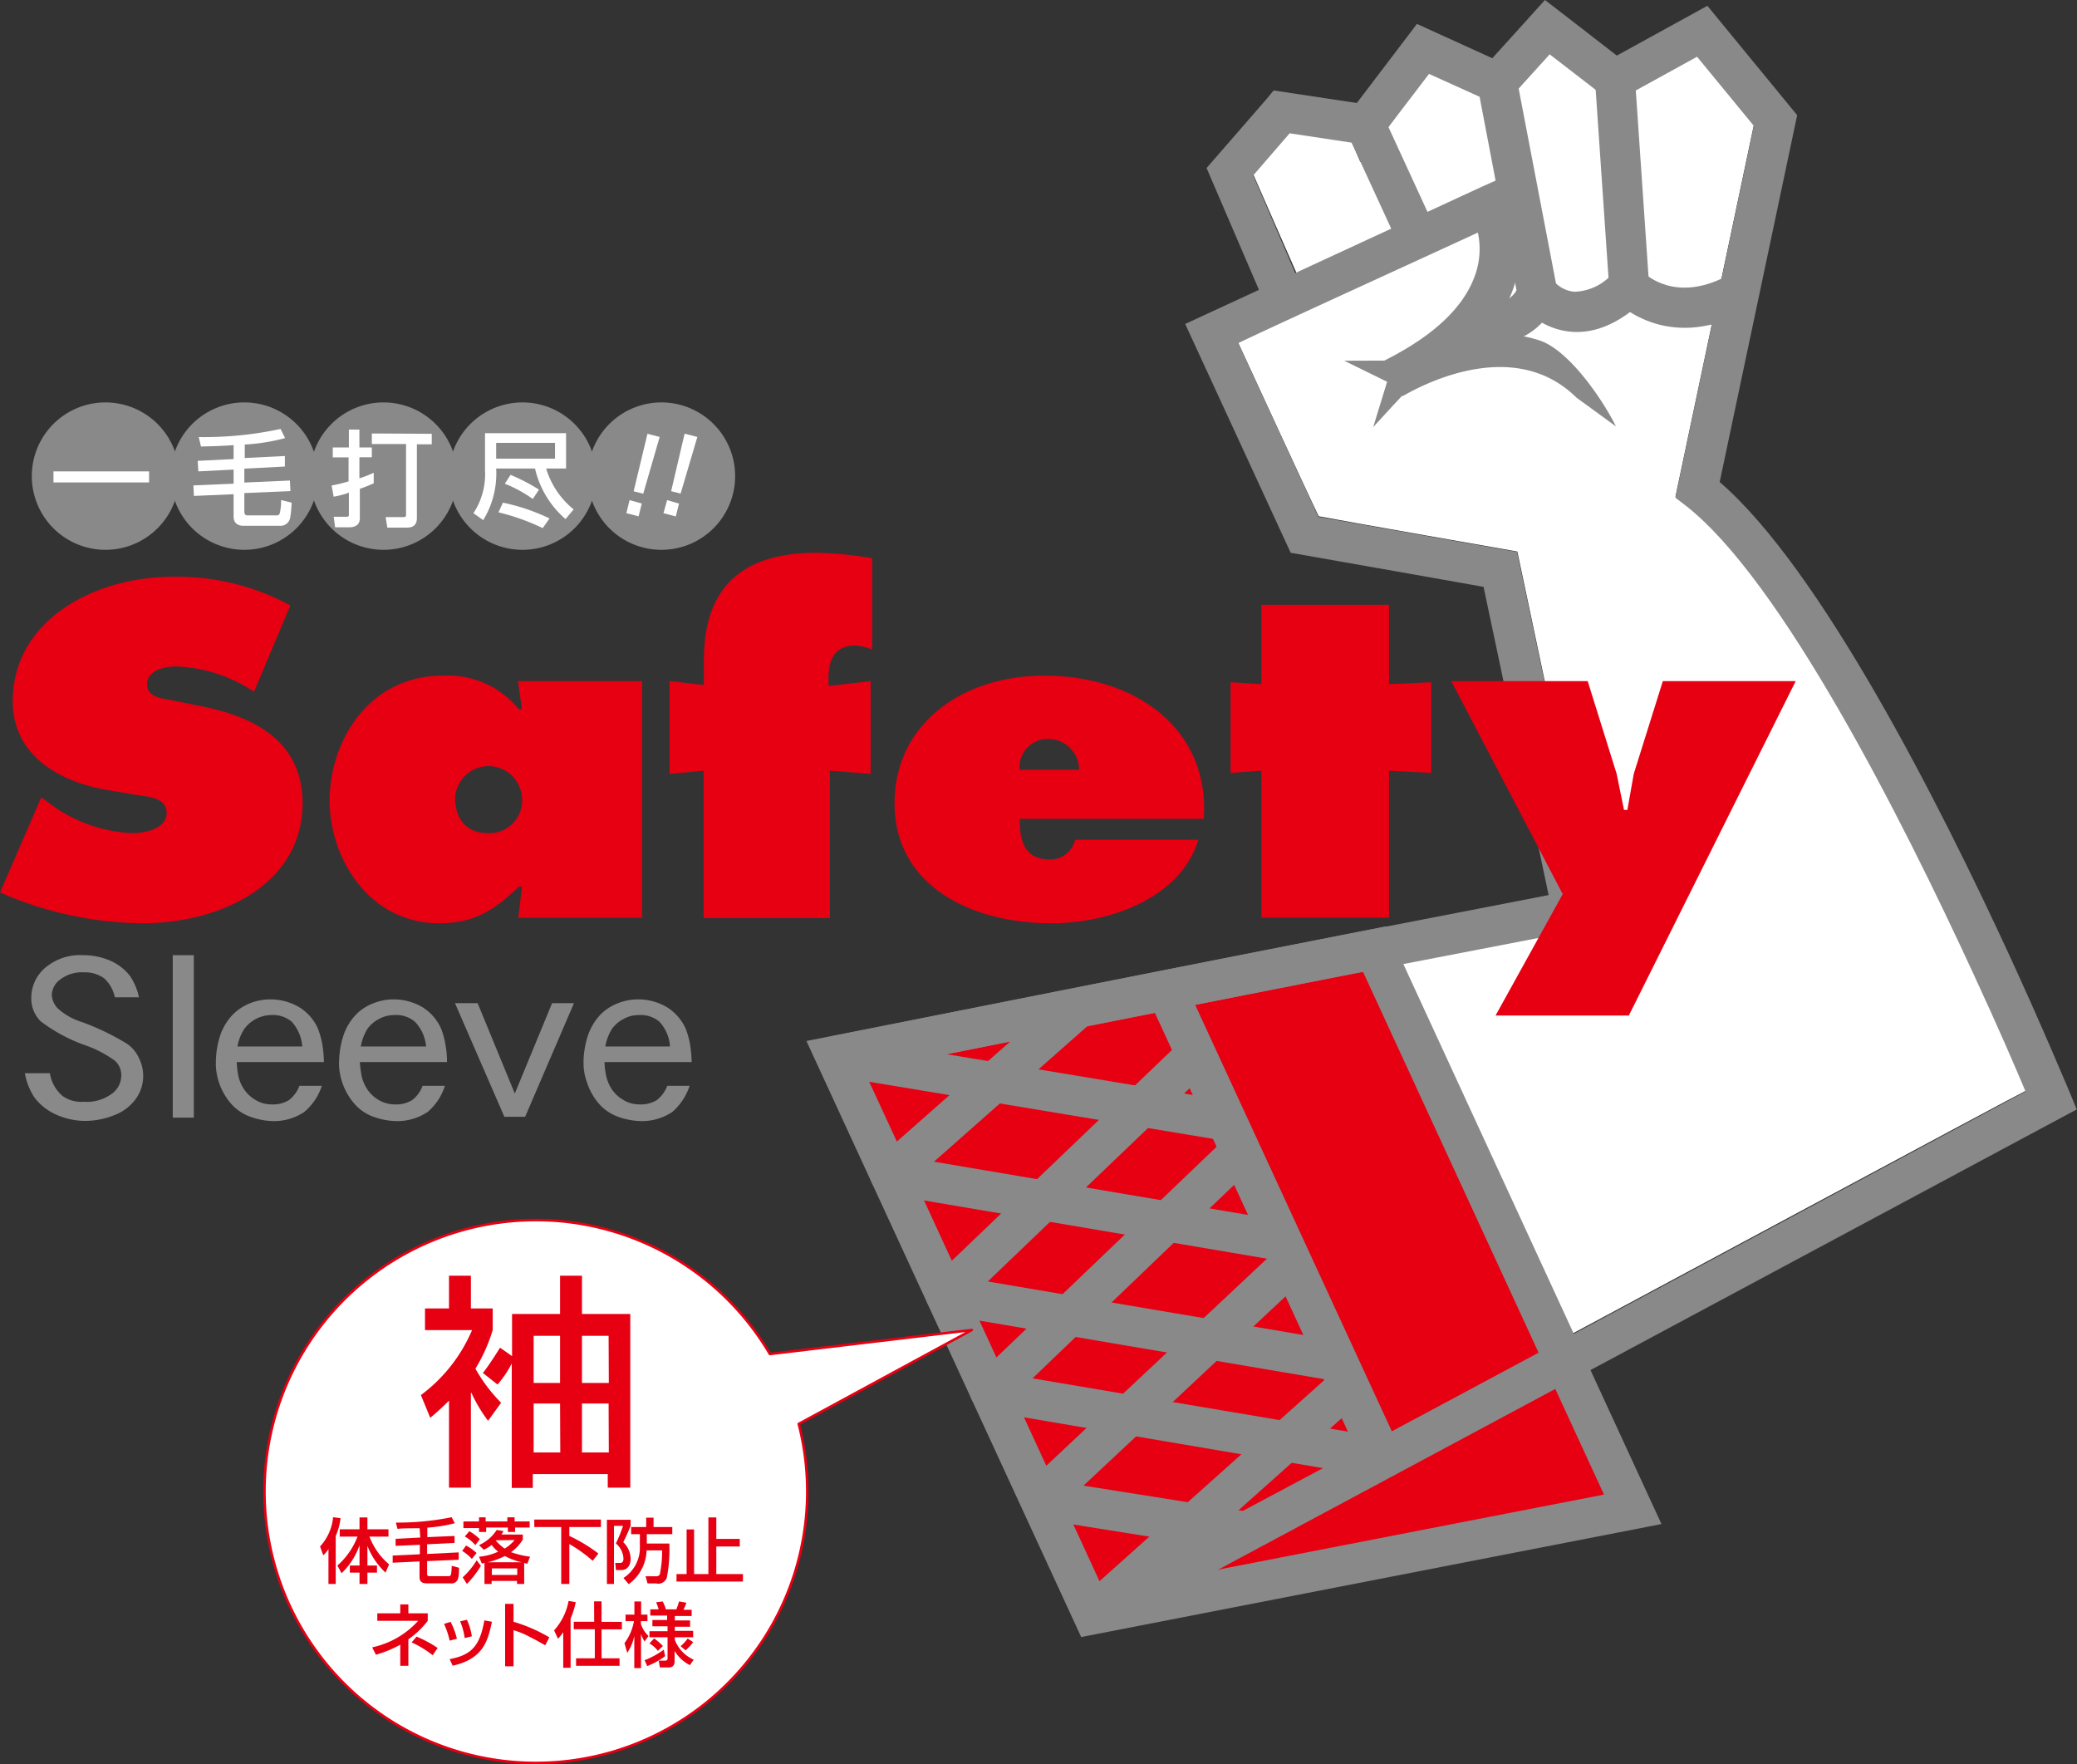 <svg xmlns="http://www.w3.org/2000/svg" xmlns:xlink="http://www.w3.org/1999/xlink" viewBox="0 0 197.29 167.55"><rect x="0" y="0" width="197.29" height="167.55" fill="#333333" stroke="none"/><defs><style>.cls-1,.cls-6{fill:none;}.cls-2{clip-path:url(#clip-path);}.cls-3{fill:#fff;}.cls-4{fill:#898989;}.cls-5{fill:#e60012;}.cls-6{stroke:#e60012;stroke-linecap:round;stroke-linejoin:round;stroke-width:0.24px;}</style><clipPath id="clip-path" transform="translate(-8.5 -8.5)"><rect class="cls-1" width="214.3" height="184.56"/></clipPath></defs><title>アートワーク 56</title><g id="レイヤー_2" data-name="レイヤー 2"><g id="レイヤー_1-2" data-name="レイヤー 1"><g id="アートワーク_56" data-name="アートワーク 56"><g class="cls-2"><g class="cls-2"><path class="cls-3" d="M122,103.84c6.23-1.22,12.35-2.42,17.44-3.4l20.71-4-7.52-35.56s-17.13-3-18.87-3.35C133,56,127.35,43.73,126.09,41c.75-.34,3.54-1.72,7-3.3,0,0-4.77-10.84-5.54-12.63l3.46-4c1.34.19,4.58.69,5.87.88l.84,1.94,2.68-3.44c1-1.38,2.95-3.89,3.86-5.06l6.94,3.16s3.18-3.52,4.52-5l6,4.63,8-4.4c1.32,1.62,4.56,5.56,5.38,6.56-.35,1.69-7.45,35.32-7.45,35.32l1,.72c9.12,7.07,20.62,29.9,27.36,44.51,2.32,5,4.06,9,5,11.16-2,1-36.38,19.5-60.2,32.25" transform="translate(-8.5 -8.5)"/><polygon class="cls-4" points="77.61 101.06 102.7 155.48 157.82 144.75 131.65 87.98 76.6 98.87 77.61 101.06"/><path class="cls-5" d="M90.57,110.17c4.19-.82,44.75-8.87,47.39-9.39l22.9,49.67-47.46,9.23c-1.13-2.45-21-45.6-22.83-49.51" transform="translate(-8.5 -8.5)"/><path class="cls-4" d="M149.18,26.27l-28.1,13L131.1,61s16.13,2.84,18.32,3.24c.46,2.17,5.51,26.07,6.18,29.27l-16.91,3.28c-18.59,3.6-50.9,10.07-51.23,10.14l.08,3.73,37,6.14.62-3.74s-16-2.67-26.73-4.43c11.12-2.23,29-5.77,41-8.11l20.72-4L152.6,60.92l-18.87-3.33c-.67-1.49-6.36-13.79-7.61-16.5,2-1,19.71-9.08,22.76-10.5a7.4,7.4,0,0,1-.19,3.82c-1,3.14-3.9,5.93-8.68,8.33h0l1.71,3.39c.49-.24,10.12-6.2,16.53.14L162,49c-1.35-2.7-4.52-7.27-7.27-8.17a13.82,13.82,0,0,0-5-.63,13.22,13.22,0,0,0,2.67-4.77,11.39,11.39,0,0,0-.49-7.95c-.13-.25-.21-.41-.23-.43l-.87-1.51Z" transform="translate(-8.5 -8.5)"/><path class="cls-4" d="M128.83,17.88l-5.72,6.58,5.5,12.79,3.49-1.49s-3.78-8.81-4.56-10.6l3.46-4,5.89.89,4.42,9.6,3.45-1.58-5.28-11.47-10-1.51Z" transform="translate(-8.5 -8.5)"/><path class="cls-4" d="M142.16,12l-5.49,7.22,3,2.3s3.28-4.33,4.57-6c1.79.8,6.93,3.14,6.93,3.14l4.53-5,6,4.63,8-4.4,5.39,6.56c-.35,1.69-7.45,35.32-7.45,35.32l.94.72c9.12,7.06,20.64,29.89,27.37,44.5,2.32,5,4.07,9.06,4.95,11.17-2.48,1.33-55.86,30-75.54,40.48,6.12-5.45,12.21-10.9,12.21-10.9l-2.53-2.83L111,160.41l2.17,3.09,92.59-49.63-.64-1.57c-.29-.65-2.46-5.92-5.79-13.15-6.66-14.45-17.91-36.62-27.48-44.87.44-2.05,7.36-34.84,7.36-34.84L170.68,9.05l-8.6,4.73c-1.4-1.1-6.83-5.28-6.83-5.28s-3.79,4.21-5,5.53l-7.16-3.26Z" transform="translate(-8.5 -8.5)"/><path class="cls-4" d="M152.67,36.69l.09.41.26.36A6.74,6.74,0,0,0,157.66,40c2.27.22,4.6-.75,6.88-2.88l.67-.6L163.8,15.9l-3.79.25s1.16,17,1.28,18.73a5,5,0,0,1-3.24,1.33,2.92,2.92,0,0,1-1.75-.79L152.58,16l-3.72.73Z" transform="translate(-8.5 -8.5)"/><path class="cls-4" d="M161.88,37c.2.21,4.88,5,12.3,1.13l-1.74-3.37c-4.75,2.46-7.53-.1-7.83-.38Z" transform="translate(-8.5 -8.5)"/><path class="cls-4" d="M147.57,41c5.58,1.18,8.2-2.2,8.78-4.15l-3.61-1.15c-.14.38-1,2.31-4.4,1.59Z" transform="translate(-8.5 -8.5)"/><path class="cls-4" d="M136.18,42.76l4.08,2c-.52,1.68-1.32,4.3-1.32,4.3l2-2.18,3.88-4.13-5.55,0Z" transform="translate(-8.5 -8.5)"/><polygon class="cls-4" points="108.93 94.53 129.43 139 132.88 137.4 112.38 92.95 108.93 94.53"/><path class="cls-4" d="M120.55,107.53,97,130.07a1.91,1.91,0,0,0,1,3.26l37,6.28a1.91,1.91,0,0,0,2.2-1.56,1.84,1.84,0,0,0-.16-1.1,1.86,1.86,0,0,0-1.4-1.09l-33.31-5.65c4.25-4.08,20.83-19.94,20.83-19.94a1.92,1.92,0,0,0,.42-2.17,2.34,2.34,0,0,0-.36-.51,1.91,1.91,0,0,0-2.69-.06" transform="translate(-8.5 -8.5)"/><path class="cls-4" d="M124.79,116.72l-23.57,22.55a1.91,1.91,0,0,0-.51,1.92,1.93,1.93,0,0,0,1.5,1.32l37.05,6.29a1.89,1.89,0,0,0,2.19-1.56,1.86,1.86,0,0,0-.15-1.1,1.9,1.9,0,0,0-1.41-1.1l-33.31-5.63c4.26-4.09,20.84-20,20.84-20a1.89,1.89,0,0,0,.4-2.16,1.81,1.81,0,0,0-.35-.53,1.9,1.9,0,0,0-2.68,0" transform="translate(-8.5 -8.5)"/><path class="cls-4" d="M129.8,127.15,106,149.48a1.9,1.9,0,0,0,1,3.26l18.82,3a1.91,1.91,0,0,0,2.17-1.58,2,2,0,0,0-.14-1.1,2,2,0,0,0-1.43-1.08l-15-2.38,21-19.67a1.9,1.9,0,0,0,.42-2.2,1.4,1.4,0,0,0-.34-.49,1.91,1.91,0,0,0-2.68-.1" transform="translate(-8.5 -8.5)"/><path class="cls-4" d="M109.66,102.83,91.78,118.61a1.9,1.9,0,0,0,.93,3.3l37,6.28a1.91,1.91,0,0,0,2.21-1.56,1.83,1.83,0,0,0-.16-1.11,1.88,1.88,0,0,0-1.41-1.07l-33.13-5.62,14.91-13.17a1.88,1.88,0,0,0,.47-2.2,1.44,1.44,0,0,0-.31-.46,1.86,1.86,0,0,0-2.67-.17" transform="translate(-8.5 -8.5)"/><path class="cls-4" d="M21.67,103.22H19.41a3.42,3.42,0,0,0-1-1.79,3.06,3.06,0,0,0-1.91-.58,3.41,3.41,0,0,0-2.28.68,1.9,1.9,0,0,0-.8,1.44,2,2,0,0,0,.55,1.29,6.12,6.12,0,0,0,2.37,1.33,23.82,23.82,0,0,1,4.15,2A3.2,3.2,0,0,1,21.7,109a3.71,3.71,0,0,1,.4,1.7,3.65,3.65,0,0,1-.68,2.14,4.47,4.47,0,0,1-2.05,1.57,7.5,7.5,0,0,1-2.79.55,6.74,6.74,0,0,1-2.7-.58,5.22,5.22,0,0,1-2.12-1.66,6.18,6.18,0,0,1-.9-2.29h2.38a3.55,3.55,0,0,0,1.19,2.15,3,3,0,0,0,2,.56,4,4,0,0,0,2.68-.75,2.14,2.14,0,0,0,.91-1.7,1.84,1.84,0,0,0-.61-1.45,10.81,10.81,0,0,0-2.77-1.45,15.55,15.55,0,0,1-4.29-2.3,3.06,3.06,0,0,1-.88-2.21,3.76,3.76,0,0,1,1.33-2.87,5.13,5.13,0,0,1,3.62-1.19,6.36,6.36,0,0,1,2.57.53,4.79,4.79,0,0,1,1.87,1.46,5.84,5.84,0,0,1,.84,2" transform="translate(-8.5 -8.5)"/><rect class="cls-4" x="16.41" y="90.72" width="2" height="15.43"/><path class="cls-4" d="M31.71,106.22a3.21,3.21,0,0,1,2.5-1.31,2.77,2.77,0,0,1,2,.63,3.88,3.88,0,0,1,1,2.35H31.06a4.33,4.33,0,0,1,.65-1.67M29,109.29a1.28,1.28,0,0,1,0,.3,5.72,5.72,0,0,0,.28,1.66,5.88,5.88,0,0,0,1.2,2.11,4.4,4.4,0,0,0,1.9,1.24,6.65,6.65,0,0,0,2.12.38,5.15,5.15,0,0,0,2.9-.87,5.46,5.46,0,0,0,1.67-2.48H36.94a3.09,3.09,0,0,1-1,1.36,2.92,2.92,0,0,1-1.71.4,2.83,2.83,0,0,1-1.49-.44,3.27,3.27,0,0,1-1.17-1.17,3.75,3.75,0,0,1-.41-1,7.63,7.63,0,0,1-.17-1.41h8.28a12.43,12.43,0,0,0-.17-1.78,7.84,7.84,0,0,0-.4-1.39,4.5,4.5,0,0,0-1.83-2.07,5.38,5.38,0,0,0-2.81-.71,5.28,5.28,0,0,0-1.77.35,4.75,4.75,0,0,0-1.74,1.16,5.34,5.34,0,0,0-1.14,1.93,8.42,8.42,0,0,0-.4,2.26Z" transform="translate(-8.5 -8.5)"/><path class="cls-4" d="M43.4,106.22a3,3,0,0,1,1.1-.94,2.92,2.92,0,0,1,1.41-.37,2.73,2.73,0,0,1,2,.63,3.83,3.83,0,0,1,1.06,2.35H42.77a4.85,4.85,0,0,1,.63-1.67m-2.7,3.07a2.54,2.54,0,0,1,0,.3,6,6,0,0,0,1.49,3.77,4.33,4.33,0,0,0,1.88,1.24,6.76,6.76,0,0,0,2.13.38,5.22,5.22,0,0,0,2.92-.87,5.38,5.38,0,0,0,1.64-2.48H48.64a3,3,0,0,1-1,1.36,2.9,2.9,0,0,1-1.69.4,3,3,0,0,1-1.52-.44,3.23,3.23,0,0,1-1.15-1.17,3.75,3.75,0,0,1-.41-1,11,11,0,0,1-.19-1.41h8.28a9.18,9.18,0,0,0-.17-1.78,7.21,7.21,0,0,0-.39-1.39,4.59,4.59,0,0,0-1.82-2.07,5.42,5.42,0,0,0-2.82-.71,5.18,5.18,0,0,0-1.75.35,4.59,4.59,0,0,0-1.76,1.16,5.32,5.32,0,0,0-1.13,1.93,8,8,0,0,0-.4,2.26Z" transform="translate(-8.5 -8.5)"/><polygon class="cls-4" points="48.9 103.86 52.44 95.28 54.52 95.28 49.88 106.07 47.91 106.07 43.22 95.28 45.37 95.28 48.9 103.86"/><path class="cls-4" d="M66.63,106.22a3.1,3.1,0,0,1,1.1-.94,2.86,2.86,0,0,1,1.41-.37,2.77,2.77,0,0,1,2,.63,3.82,3.82,0,0,1,1,2.35H66a4.65,4.65,0,0,1,.63-1.67m-2.7,3.07v.3a5.17,5.17,0,0,0,.31,1.66,5.85,5.85,0,0,0,1.18,2.11,4.42,4.42,0,0,0,1.89,1.24,6.8,6.8,0,0,0,2.13.38,5.22,5.22,0,0,0,2.92-.87A5.54,5.54,0,0,0,74,111.63H71.88a3.09,3.09,0,0,1-1,1.36,2.93,2.93,0,0,1-1.7.4,2.81,2.81,0,0,1-1.5-.44,3.2,3.2,0,0,1-1.17-1.17,3.75,3.75,0,0,1-.41-1,7.51,7.51,0,0,1-.18-1.41h8.28a12.43,12.43,0,0,0-.17-1.78,7.84,7.84,0,0,0-.4-1.39,4.61,4.61,0,0,0-1.83-2.07,5.36,5.36,0,0,0-2.81-.71,5.23,5.23,0,0,0-1.76.35,4.74,4.74,0,0,0-1.76,1.16,5.62,5.62,0,0,0-1.13,1.93,8.8,8.8,0,0,0-.41,2.26c0,.08,0,.15,0,.22" transform="translate(-8.5 -8.5)"/><path class="cls-5" d="M12.42,84.23l.65.47a14.09,14.09,0,0,0,8,2.93c1.26,0,3.26-.46,3.26-1.91S22.61,84.16,21.44,84l-2.54-.43c-5-.81-9.19-3.47-9.19-8.47,0-7.59,7.59-11.82,15.23-11.82A22.49,22.49,0,0,1,36.08,66L32.63,74.2a14.15,14.15,0,0,0-7.41-2.4c-1.1,0-2.75.37-2.75,1.69s1.59,1.34,2.56,1.56l2.9.59c5.4,1.11,9.31,3.72,9.31,9.15,0,7.62-7.64,11.4-15.23,11.4A34.3,34.3,0,0,1,8.5,93.26Z" transform="translate(-8.5 -8.5)"/><path class="cls-5" d="M51.73,84.32a3.18,3.18,0,0,1,6.35-.09,3.1,3.1,0,0,1-3.23,3.4c-2.18,0-3.12-1.53-3.12-3.31m6,11.35H69.49V73.19H57.7l.38,2.67h-.3a8.7,8.7,0,0,0-7.22-3.19c-7,0-10.75,6.19-10.75,11.87,0,5.46,3.72,11.65,10.43,11.65,3.4,0,5.35-1.36,7.54-3.48h.3Z" transform="translate(-8.5 -8.5)"/><path class="cls-5" d="M75.36,71.19C75.36,64.63,78.63,61,86.07,61a37.6,37.6,0,0,1,5.27.51v8.68a4.91,4.91,0,0,0-1.64-.38c-2,0-2.5,1.53-2.5,3v.84l4-.46V82l-3.87-.3v14h-12v-14L72.1,82V73.19l3.26.37Z" transform="translate(-8.5 -8.5)"/><path class="cls-5" d="M105.36,81.61a2.65,2.65,0,0,1,2.71-2.92A2.92,2.92,0,0,1,111,81.61Zm17.48,4.66c.6-8.43-6.34-13.6-15.15-13.6-7.87,0-14.22,4.66-14.22,12.12,0,7.75,7.14,11.4,14.91,11.4,5.69,0,12.35-2.51,13.94-7.93h-11.7a2.41,2.41,0,0,1-2.42,1.87c-2.51,0-2.84-2-2.84-3.86Z" transform="translate(-8.5 -8.5)"/><polygon class="cls-5" points="131.94 64.98 135.95 64.8 135.95 73.41 131.94 73.2 131.94 87.16 119.82 87.16 119.82 73.2 116.89 73.41 116.89 64.8 119.82 64.98 119.82 57.44 131.94 57.44 131.94 64.98"/><polygon class="cls-5" points="150.81 64.69 153.56 73.49 154.26 76.92 154.58 76.92 155.19 73.49 157.95 64.69 170.57 64.69 154.72 96.45 142.06 96.45 148.44 84.92 137.85 64.69 150.81 64.69"/><path class="cls-3" d="M84.37,143.74a25.78,25.78,0,1,1-2.74-6.64l19.18-2.28Z" transform="translate(-8.5 -8.5)"/><path class="cls-6" d="M84.37,143.74a25.78,25.78,0,1,1-2.74-6.64l19.18-2.28Z" transform="translate(-8.5 -8.5)"/><path class="cls-5" d="M61.7,139.85H59.19v-4.48H61.7ZM56,136.5c-.16.24-.95,1.54-1.63,2.4l1.39,1.1a10.08,10.08,0,0,0,1.35-2h0v11.82h2V148.5h7.12v1.29h2.14V133.3H63.78v-3.64H61.7v3.64H57.14v4Zm5.72,9.95H59.19V141.8H61.7Zm4.61-6.6H63.78v-4.48h2.53Zm0,6.6H63.78V141.8h2.53ZM56.1,141.73a14.87,14.87,0,0,1-2.44-3.24,15.75,15.75,0,0,0,1.64-3.66v-2.06H53.23v-3.11H51.15v3.11H48.87v2.06h4.47A15,15,0,0,1,48.48,141l.89,2.16c.55-.46,1.07-.92,1.78-1.63v8.26h2.08v-9h.05a14.14,14.14,0,0,0,1.58,2.65Z" transform="translate(-8.5 -8.5)"/><path class="cls-5" d="M40.55,157.19a7,7,0,0,0,1.91-2.75H40.77v-.69h1.88v-1.13h.75v1.13h2v.69H43.59a6.48,6.48,0,0,0,1.87,2.64l-.34.78a6.79,6.79,0,0,1-1.72-2.54v1.87h.91v.67H43.4v1.08h-.75v-1.08h-.92v-.67h.92v-1.93h0a6.62,6.62,0,0,1-1.71,2.66Zm-.85-1.56h0a3.55,3.55,0,0,1-.49.59l-.31-.84a4.73,4.73,0,0,0,1.24-2.78l.71.09a5.8,5.8,0,0,1-.46,1.69v4.56H39.7Z" transform="translate(-8.5 -8.5)"/><path class="cls-5" d="M48.36,153.65c-1,0-1.7,0-2.1.06l-.16-.6a25.82,25.82,0,0,0,5.3-.51l.3.57a14.31,14.31,0,0,1-2.61.42v.9l2.59-.11,0,.66-2.61.13v.92l3-.15v.7l-3,.13V158a.18.18,0,0,0,.19.2h1.81c.14,0,.21,0,.25-.13s.06-.18.09-.85l.69.18c0,.25,0,.74-.07.93a.64.64,0,0,1-.75.55H49c-.37,0-.65-.15-.65-.59V156.8l-2.55.12,0-.68,2.58-.12v-.9l-2.3.1,0-.67,2.34-.12Z" transform="translate(-8.5 -8.5)"/><path class="cls-5" d="M54.83,156.88v0a7.81,7.81,0,0,0,1.63-.59,6.18,6.18,0,0,0,1.61.59v0Zm1.3-2.64a3.32,3.32,0,0,0,.2-.32l-.65-.11A3.88,3.88,0,0,1,54,155.25l.45.44a3.13,3.13,0,0,0,.75-.46,2.93,2.93,0,0,0,.62.64,5.31,5.31,0,0,1-1.82.48l.26.64a.76.76,0,0,0,.26-.05v2h.68v-.29h2.41v.29h.68v-2a1.32,1.32,0,0,0,.3.07l.26-.66a8.85,8.85,0,0,1-1.81-.43,4,4,0,0,0,1.12-1.2v-.47Zm1.5,3.84H55.22v-.62h2.41Zm-.25-3.31a3.9,3.9,0,0,1-.94.81,4.56,4.56,0,0,1-.81-.72c0-.06,0-.07,0-.07ZM54,153H52.52v.63H54V154h.68v-.42h2.06V154h.69v-.42h1.38V153H57.38v-.39h-.69V153H54.63v-.39H54ZM52.4,155.8a4.16,4.16,0,0,1,.92.76l.45-.56a4.52,4.52,0,0,0-1-.71Zm1.38.89a7.48,7.48,0,0,1-1.33,1.62l.4.63a9.56,9.56,0,0,0,1.33-1.72Zm-1.13-2.26a3.69,3.69,0,0,1,1,.82l.43-.56a4.41,4.41,0,0,0-1-.76Z" transform="translate(-8.5 -8.5)"/><path class="cls-5" d="M59.25,152.82h6.33v.71h-3v.85a14.75,14.75,0,0,1,2.76,1.67l-.54.69a13.36,13.36,0,0,0-2.22-1.59v3.79h-.77v-5.41H59.25Z" transform="translate(-8.5 -8.5)"/><path class="cls-5" d="M69.94,154.21h2.42v-.68H70.58v-.89h-.7v.89H68.45v.68h.83v1.16a3.39,3.39,0,0,1-1.56,3l.5.59a4.12,4.12,0,0,0,1.7-3.21h1.47a10.51,10.51,0,0,1-.22,2.3.39.39,0,0,1-.35.16h-1l.19.68h.83a.85.85,0,0,0,1-.55,14.27,14.27,0,0,0,.24-3.24H69.94Zm-3.79,4.73h.67v-5.52h.86a11.94,11.94,0,0,1-.68,1.67,2,2,0,0,1,.72,1.42c0,.13,0,.43-.31.43h-.47l.07.68h.49c.59,0,.9-.43.9-1.07a2.21,2.21,0,0,0-.7-1.58c.26-.49.53-1.13.7-1.55v-.58H66.15Z" transform="translate(-8.5 -8.5)"/><polygon class="cls-5" points="68.04 144.12 68.04 146.16 70.27 146.16 70.27 146.88 68.04 146.88 68.04 149.5 70.57 149.5 70.57 150.21 64.26 150.21 64.26 149.5 65.22 149.5 65.22 145.26 65.93 145.26 65.93 149.5 67.29 149.5 67.29 144.12 68.04 144.12"/><path class="cls-5" d="M47.29,166.71h-.77v-2a11,11,0,0,1-2.31.95l-.36-.7a8.17,8.17,0,0,0,4.37-2.52H44.34v-.71h2.18v-.85h.77v.85h1.84v.71a8.2,8.2,0,0,1-1.84,1.76Zm2.31-1a9.23,9.23,0,0,0-2-1.22l.47-.55a11,11,0,0,1,2,1.08Z" transform="translate(-8.5 -8.5)"/><path class="cls-5" d="M53.32,163.91a5.74,5.74,0,0,0-.47-1.57l-.64.15a6.17,6.17,0,0,1,.43,1.59Zm-1.42.24a6.6,6.6,0,0,0-.6-1.61l-.62.19a7.81,7.81,0,0,1,.53,1.59Zm-.4,2.55c3-.66,3.36-2.5,3.73-4.17l-.72-.13c-.43,2.37-1.17,3.28-3.3,3.68Z" transform="translate(-8.5 -8.5)"/><path class="cls-5" d="M57.28,160.83v1.7a15,15,0,0,1,3.4,1.48l-.39.75c-.26-.13-.68-.4-1.41-.76a7.78,7.78,0,0,0-1.6-.67v3.43h-.8v-5.93Z" transform="translate(-8.5 -8.5)"/><path class="cls-5" d="M62,166.9h.7v-4.67a8,8,0,0,0,.49-1.56l-.68-.12a5.72,5.72,0,0,1-1.38,2.8l.37.79a3.59,3.59,0,0,0,.5-.62h0Zm2.94-4.37H63v.71h2V166H63.22v.71h4.13V166H65.64v-2.75h1.93v-.71H65.64v-1.95h-.71Z" transform="translate(-8.5 -8.5)"/><path class="cls-5" d="M74.39,166.13a3.39,3.39,0,0,1-1.79-1.88V164h1.74v-.61H72.6V163h1.45v-.6H72.6v-.42h1.6v-.59h-.78a4.65,4.65,0,0,0,.28-.67L73,160.6c-.08.32-.23.68-.25.75h-1a3.9,3.9,0,0,0-.3-.75l-.63.08a3.54,3.54,0,0,1,.24.67h-.79v.59h1.6v.42H70.47v.6h1.44v.47H70.19V164h1.72v2c0,.16-.07.22-.25.22h-.59l.11.65H72c.46,0,.58-.27.58-.61v-.95a3.68,3.68,0,0,0,1.45,1.34Zm-6.31-.65a4.43,4.43,0,0,0,.67-1.6h0v3.05h.64v-3.24h0a2.76,2.76,0,0,0,.34.71l.37-.52a2.64,2.64,0,0,1-.72-1.14v-.27H70v-.62h-.6V160.6h-.64v1.25h-.84v.62h.8a4.92,4.92,0,0,1-.9,2.09Zm3.39-.65a6.14,6.14,0,0,0-.84-.72l-.44.48a2.71,2.71,0,0,1,.8.7Zm2.35-.71a3.92,3.92,0,0,1-.67.73l.47.39a3.88,3.88,0,0,0,.72-.78Zm-2.27,1.06a7.8,7.8,0,0,1-1.82,1l.25.56a7.7,7.7,0,0,0,1.7-.94Z" transform="translate(-8.5 -8.5)"/><path class="cls-4" d="M25.52,53.72a7,7,0,1,1-7-7,7,7,0,0,1,7,7" transform="translate(-8.5 -8.5)"/><path class="cls-4" d="M38.71,53.72a7,7,0,1,1-7-7,7,7,0,0,1,7,7" transform="translate(-8.5 -8.5)"/><path class="cls-4" d="M51.93,53.72a7,7,0,1,1-7-7,7,7,0,0,1,7,7" transform="translate(-8.5 -8.5)"/><path class="cls-4" d="M65.13,53.72a7,7,0,1,1-7-7,7,7,0,0,1,7,7" transform="translate(-8.5 -8.5)"/><path class="cls-4" d="M78.33,53.72a7,7,0,1,1-7-7,7,7,0,0,1,7,7" transform="translate(-8.5 -8.5)"/><path class="cls-3" d="M71.16,50,69.6,55.39l-.91-.23L70,49.7Zm-1.7,6.32-.3,1.22L68,57.24,68.3,56Z" transform="translate(-8.5 -8.5)"/><path class="cls-3" d="M74.74,50l-1.59,5.38-.9-.23,1.28-5.46ZM73,56.33l-.31,1.22-1.17-.31L71.87,56Z" transform="translate(-8.5 -8.5)"/><rect class="cls-3" x="5.08" y="44.77" width="9.08" height="1.05"/><path class="cls-3" d="M30.69,50.78c-1.44.1-2.48.11-3.1.13l-.21-.9a34.55,34.55,0,0,0,7.77-.77l.43.87a18.81,18.81,0,0,1-3.83.61V52l3.81-.19,0,1-3.85.2v1.32l4.33-.19.05,1-4.38.19v1.78c0,.19.09.34.29.34H34.7c.2,0,.3,0,.38-.22a5.19,5.19,0,0,0,.12-1.24l1,.25a10.56,10.56,0,0,1-.13,1.39.94.94,0,0,1-1,.81H31.64c-.53,0-.95-.24-.95-.88V55.44l-3.77.16-.05-1,3.82-.16V53.1l-3.35.17-.06-1,3.41-.17Z" transform="translate(-8.5 -8.5)"/><path class="cls-3" d="M40,54.61a14.71,14.71,0,0,0,1.61-.39V51.94H40.11V51h1.53V49.3h1V51h1.18v.93H42.64v2A11,11,0,0,0,44,53.4v1c-.3.13-.63.29-1.32.53v2.8c0,.85-.83.85-1,.85H40.33l-.13-1h1.15c.22,0,.29,0,.29-.22V55.29a7.27,7.27,0,0,1-1.45.38Zm9.51-4.91v1H48.1v7c0,.91-.7.91-1,.91H45.29l-.16-1h1.65c.2,0,.29,0,.29-.23V50.67H43.82v-1Z" transform="translate(-8.5 -8.5)"/><path class="cls-3" d="M61.22,52.06H55.63v-1.5h5.59Zm-6.65,1.11a6.7,6.7,0,0,1-1.1,4.07l.93.66A8.46,8.46,0,0,0,55.63,53h3.69a9,9,0,0,0,2.9,4.8l.77-.92A7.91,7.91,0,0,1,60.38,53h1.89V49.64h-7.7Zm1.88,1.27a12.78,12.78,0,0,1,2.66,1.45L59.7,55A18.88,18.88,0,0,0,57,53.6Zm-.6,2.72a20.64,20.64,0,0,1,4.2,1.5l.65-.92a19.32,19.32,0,0,0-4.43-1.5Z" transform="translate(-8.5 -8.5)"/></g></g></g></g></g></svg>
